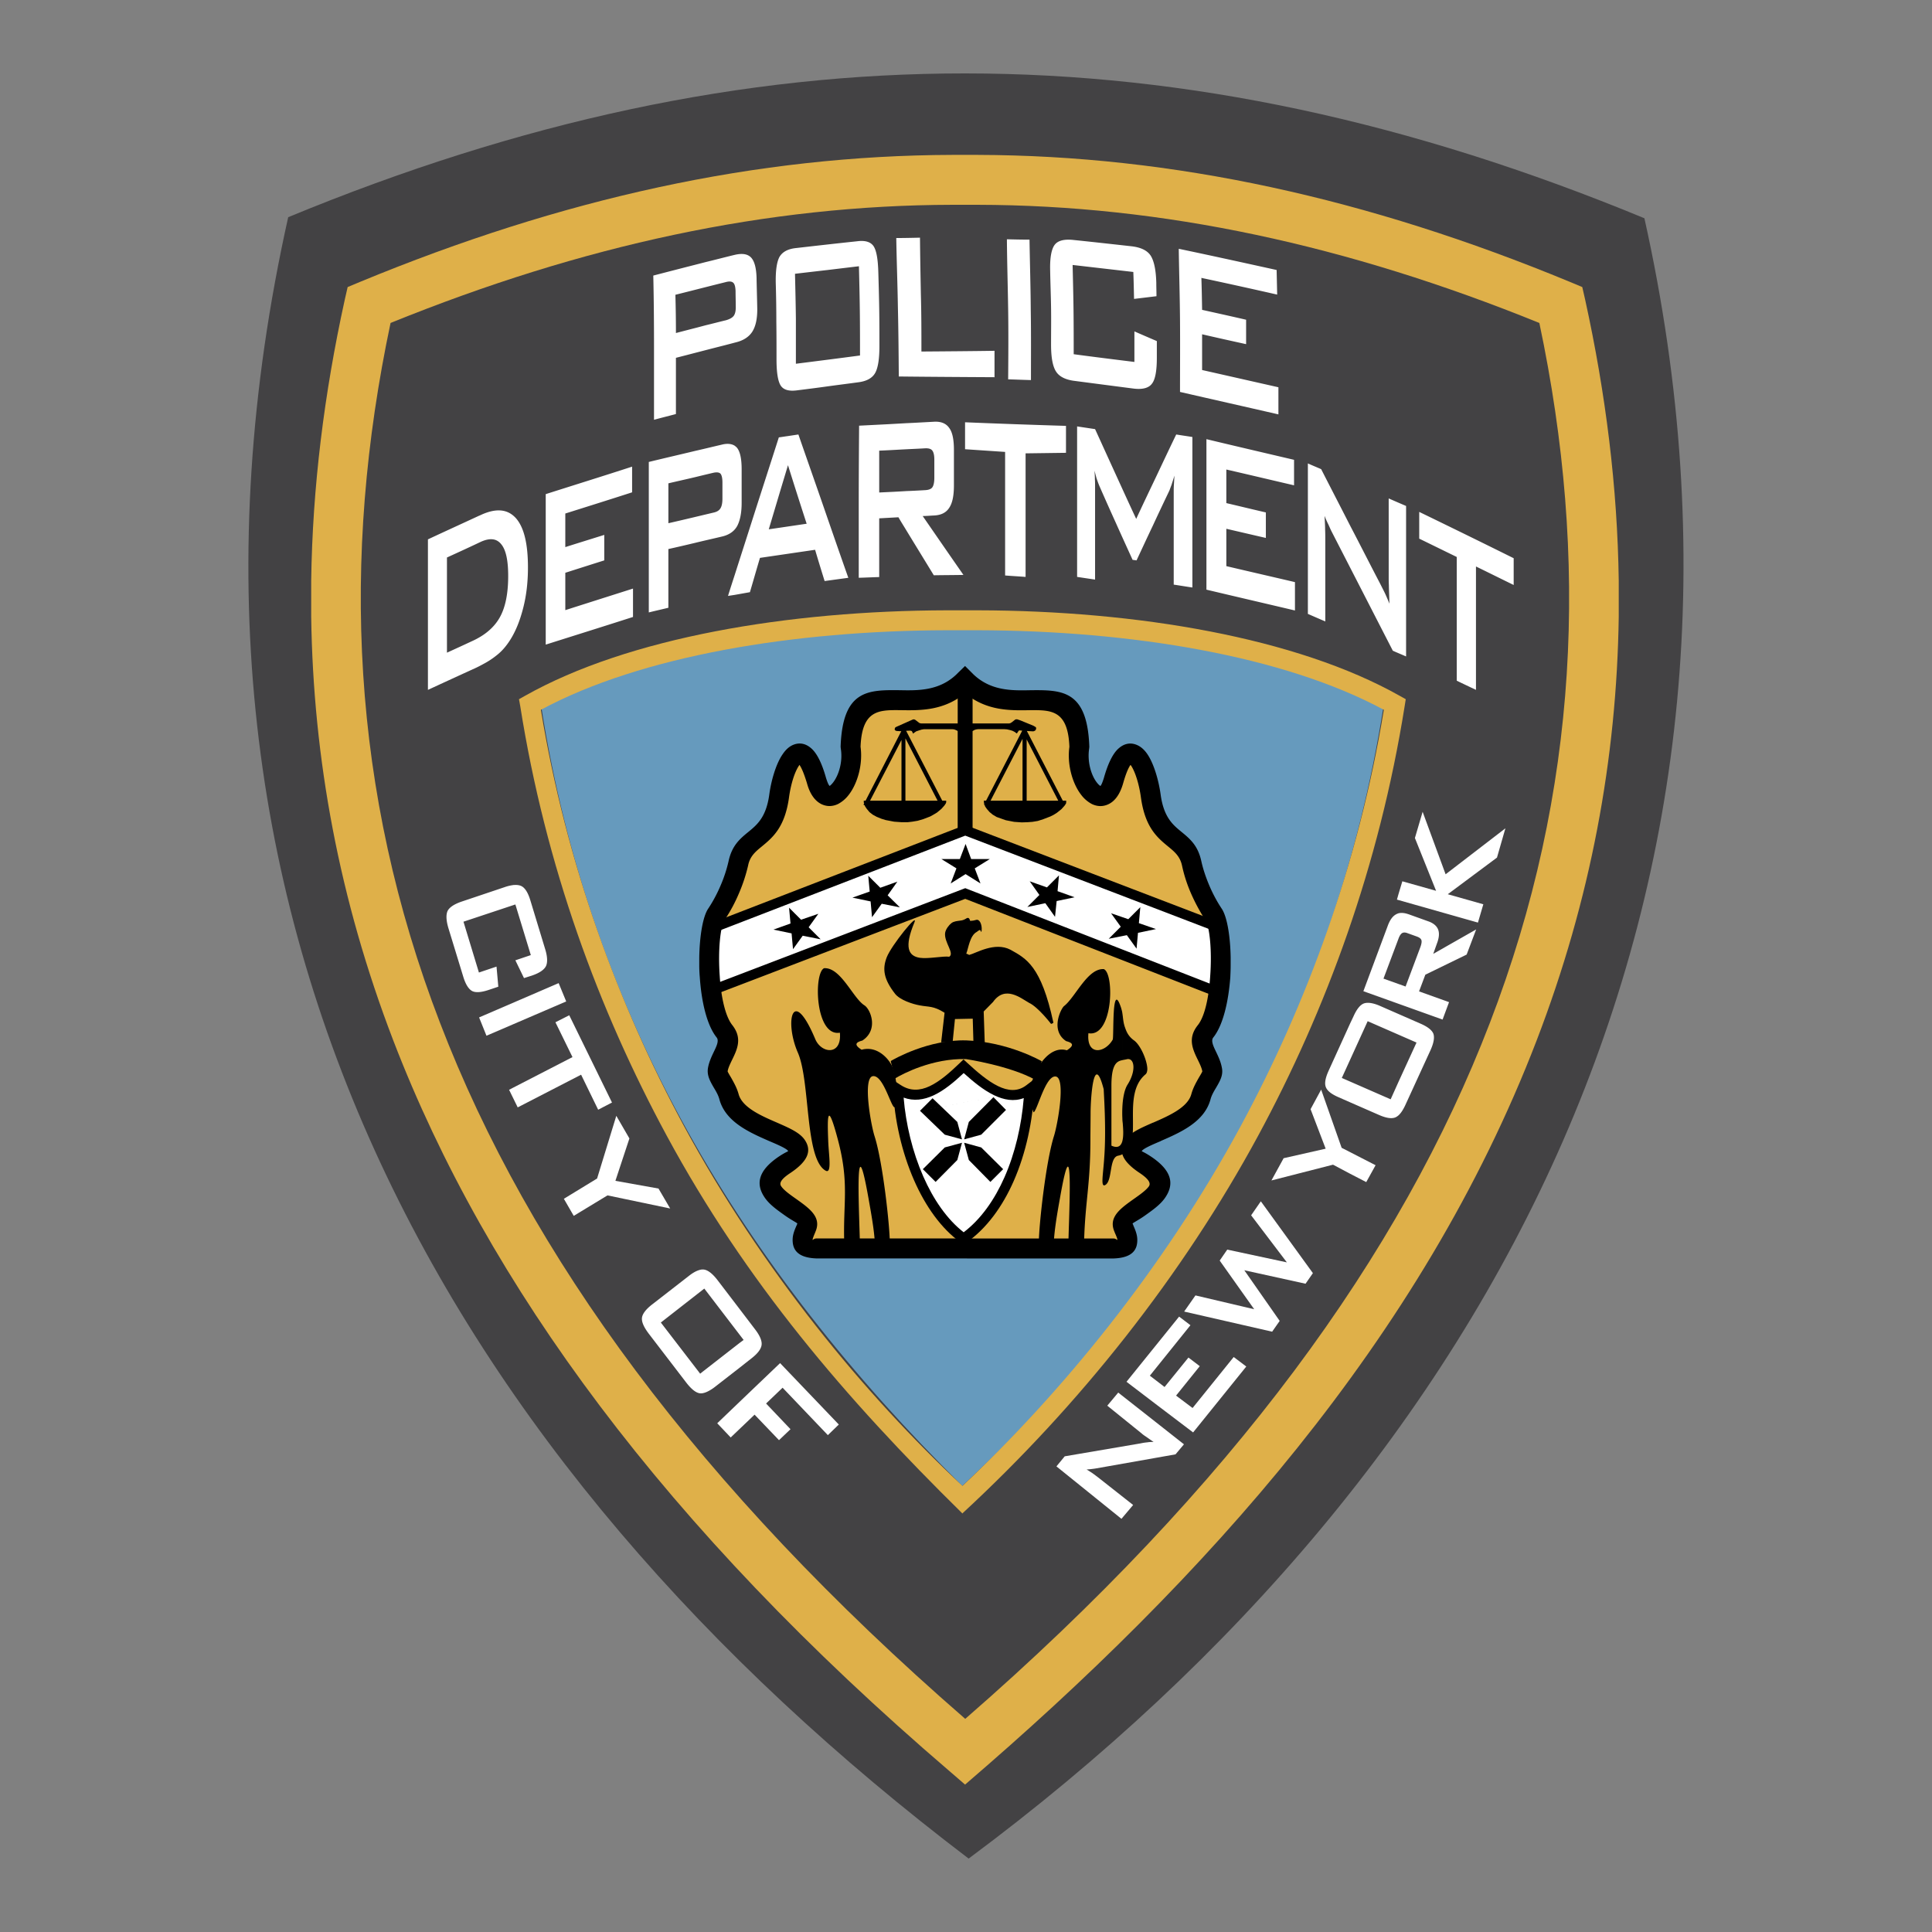 <svg xmlns="http://www.w3.org/2000/svg" width="2500" height="2500" viewBox="0 0 192.756 192.756"><rect x="0" y="0" width="192.756" height="192.756" fill="#808080" stroke="none"/><path fill-rule="evenodd" clip-rule="evenodd" fill="#fff" fill-opacity="0" d="M0 0h192.756v192.756H0V0z"/><path d="M28.754 21.669c-15.48 69.303 15.767 124.165 67.888 163.762 53.303-39.598 82.346-96.788 67.42-163.655C117.461 2.517 75.07 2.534 28.754 21.669z" fill-rule="evenodd" clip-rule="evenodd" fill="#434244"/><path d="M158.15 29.894l-.287-1.255-1.199-.501c-20.211-8.367-39.65-12.631-59.127-12.685h-2.525c-19.476.054-38.898 4.318-59.126 12.685l-1.2.501-.287 1.255c-2.061 9.388-3.225 18.741-3.351 28.058v3.565c.197 14.154 2.795 28.237 8.188 42.284 9.371 24.385 27.162 48.627 55.435 72.852l1.613 1.396c23.9-20.496 45.562-44.416 57.029-74.248 5.395-14.046 7.992-28.129 8.189-42.284v-3.565c-.125-9.317-1.291-18.67-3.352-28.058zm-9.496 72.133c-8.887 23.166-25.711 46.279-52.353 69.465 0 0-.018 0-.018-.018-26.661-23.168-43.502-46.281-52.39-69.447-8.887-23.095-9.89-46.333-4.927-69.805 19.171-7.775 37.59-11.753 56.045-11.789h2.525c18.455.036 36.873 4.013 56.045 11.789 4.964 23.472 3.96 46.711-4.927 69.805z" fill-rule="evenodd" clip-rule="evenodd" fill="#dfb049"/><path d="M138.012 70.601c-4.748 30.137-19.797 57.047-42.014 77.653v-.018c-21.949-21.717-37.089-46.693-41.98-77.635 20.191-10.661 63.855-10.679 83.994 0z" fill-rule="evenodd" clip-rule="evenodd" fill="#669abd"/><path d="M139.643 69.418c-10.303-5.805-26.213-8.492-42.086-8.528h-3.065c-15.875.036-31.803 2.724-42.105 8.528l-.609.341.125.681c2.526 15.964 7.83 30.316 14.62 42.875 7.848 14.514 17.81 26.195 29.475 37.662v.035l.035-.035c11.645-10.75 21.913-23.668 29.491-37.662 6.791-12.559 12.076-26.911 14.621-42.875l.107-.681-.609-.341zm-15.875 42.965c-7.74 14.299-17.971 26.697-27.735 35.854-.018 0-.018.018-.018.018v-.018c-9.801-9.156-19.996-21.537-27.754-35.854-6.594-12.201-11.753-26.122-14.298-41.566 10.016-5.393 25.263-7.902 40.528-7.938H97.556c15.264.036 30.512 2.544 40.51 7.938-2.545 15.444-7.705 29.365-14.298 41.566z" fill-rule="evenodd" clip-rule="evenodd" fill="#dfb049"/><path d="M74.926 25.684c-.358-.359-.896-.43-1.648-.251-.967.233-1.917.484-2.885.717l-.917.236c-1.436.366-2.869.736-4.297 1.107.054 2.401.072 4.802.072 7.203v7.185c.717-.197 1.451-.376 2.186-.573v-2.795V35.7a292.94 292.94 0 0 0 1.945-.502c.679-.174 1.358-.352 2.038-.526.661-.167 1.322-.335 1.983-.513.752-.179 1.308-.537 1.648-1.057.34-.537.502-1.272.502-2.239-.018-1.057-.054-2.132-.072-3.189-.035-.969-.214-1.633-.555-1.99zm-1.719 5.822c-.144.197-.412.34-.788.448-.681.161-1.344.34-2.025.501-.283.077-.565.15-.847.225-.705.181-1.409.363-2.109.546 0-1.272-.018-2.544-.054-3.816.52-.13 1.04-.26 1.56-.392 1.139-.289 2.277-.579 3.421-.862.376-.107.645-.089.789.054.144.125.215.394.233.824 0 .501.018 1.021.018 1.523.016.43-.056.752-.198.949zM87.63 27.152c-.036-1.272-.179-2.132-.466-2.58-.287-.43-.824-.609-1.648-.501-2.042.215-4.085.448-6.127.681-.806.089-1.344.394-1.63.896-.269.52-.394 1.416-.358 2.706.036 1.254.054 2.508.054 3.762.018 1.254.018 2.491.018 3.745 0 1.308.143 2.168.412 2.598.287.448.842.592 1.648.484 1.003-.125 2.007-.251 3.028-.395 1.04-.143 2.061-.269 3.1-.412.806-.107 1.361-.412 1.648-.914.287-.501.43-1.397.43-2.669 0-1.236 0-2.472-.019-3.69-.018-1.238-.054-2.474-.09-3.711zm-8.224 9.139v-4.479c-.018-1.505-.054-3.01-.089-4.497 1.075-.126 2.149-.251 3.243-.376 1.04-.125 2.078-.251 3.136-.376.036 1.487.071 2.974.089 4.461.018 1.487.018 2.974.018 4.443-2.134.285-4.265.554-6.397.824zM102.715 23.909c-.752 0-1.504-.018-2.256-.036.018 2.329.09 4.658.125 6.988.035 2.329.018 4.658 0 6.987.752.018 1.523.054 2.275.072 0-2.329.018-4.676-.02-7.006-.015-2.329-.087-4.658-.124-7.005zM91.876 29.392c-.036-1.899-.072-3.781-.089-5.68-.789.018-1.577.036-2.365.036.036 2.311.125 4.604.161 6.916.054 2.293.072 4.605.09 6.898 3.189.036 6.378.054 9.55.072V35c-2.419.036-4.856.054-7.293.072 0-1.9 0-3.78-.054-5.68zM119.934 36.917v-3.565c1.469.34 2.922.663 4.391.985V31.9c-1.469-.34-2.939-.663-4.391-.986-.018-1.057-.035-2.132-.072-3.189 2.527.538 5.035 1.093 7.562 1.667l-.055-2.455c-3.26-.717-6.504-1.434-9.764-2.114.035 2.383.107 4.766.125 7.149.018 2.365 0 4.748 0 7.131 3.279.752 6.539 1.487 9.818 2.24v-2.706c-2.544-.573-5.069-1.147-7.614-1.72zM113.18 36.111c-2.025-.251-4.049-.501-6.057-.771 0-1.47 0-2.956-.018-4.443s-.055-2.974-.09-4.461c2.025.232 4.031.465 6.057.698.035.896.053 1.792.072 2.688.752-.089 1.504-.179 2.238-.269 0-.448-.018-.896-.018-1.344-.035-1.29-.232-2.204-.574-2.724-.34-.501-.967-.806-1.898-.914-1.936-.215-3.852-.43-5.77-.627-.932-.107-1.576.053-1.898.484-.322.43-.484 1.29-.449 2.562.02 1.236.072 2.472.09 3.708.018 1.219 0 2.455 0 3.691 0 1.272.162 2.168.502 2.687.322.501.949.824 1.898.932 1.918.251 3.836.502 5.77.752.914.125 1.559-.035 1.883-.465.34-.412.5-1.291.5-2.58V34.03c-.752-.322-1.504-.645-2.238-.967v3.048zM72.446 53.405c.412-.159.742-.399.98-.731.042-.058.081-.119.12-.188.287-.537.448-1.308.448-2.311v-3.351c0-1.021-.144-1.738-.448-2.132a1.03 1.03 0 0 0-.187-.175c-.016-.013-.029-.027-.046-.04-.305-.197-.734-.251-1.254-.125-.605.141-1.206.285-1.809.428-.288.067-.577.135-.861.199-1.559.376-3.117.734-4.658 1.11v15.014c.645-.161 1.29-.305 1.953-.466v-5.859c.896-.197 1.81-.412 2.705-.626.878-.215 1.774-.413 2.67-.628a2.905 2.905 0 0 0 .387-.119zm-.566-2.692c-.125.215-.358.358-.698.43-1.505.358-2.992.717-4.497 1.058v-3.978c.896-.215 1.81-.412 2.705-.627.591-.144 1.183-.287 1.792-.43.34-.071.573-.036.698.09.126.143.197.448.197.878v1.612c.001.448-.071.77-.197.967zM56.4 57.146c1.29-.412 2.58-.824 3.888-1.236v-2.544c-1.308.412-2.598.807-3.888 1.219v-3.351c2.222-.699 4.443-1.397 6.665-2.114v-2.562c-2.866.932-5.751 1.828-8.618 2.742v15.014c2.886-.914 5.806-1.827 8.708-2.759v-2.831c-2.257.717-4.515 1.434-6.754 2.15l-.001-3.728zM47.979 51.376c-.107.054-.215.089-.322.143-1.666.771-3.314 1.523-4.963 2.294v15.015c1.595-.735 3.189-1.47 4.802-2.204.248-.118.479-.239.701-.361a8.112 8.112 0 0 0 1.342-.875c.537-.412.967-.932 1.326-1.487.591-.914 1.021-2.006 1.343-3.278.323-1.272.466-2.598.466-4.014 0-2.365-.394-3.995-1.2-4.909-.825-.915-1.972-1.023-3.495-.324zm1.899 10.195c-.466.842-1.2 1.558-2.222 2.114-.056.034-.116.063-.175.094-.129.066-.26.131-.398.192-.842.395-1.667.771-2.49 1.147V60.37v-4.748c1.021-.466 2.042-.932 3.063-1.416.107-.053.233-.108.341-.161.896-.394 1.559-.323 2.024.269.466.573.681 1.63.681 3.153.001 1.721-.268 3.101-.824 4.104zM122.352 52.756c1.309.305 2.617.609 3.943.914v-2.544c-1.326-.305-2.635-.627-3.943-.932v-3.351c2.258.519 4.516 1.057 6.756 1.577v-2.544c-2.902-.681-5.822-1.361-8.742-2.061V58.83c2.938.698 5.875 1.379 8.832 2.078v-2.83c-2.293-.538-4.568-1.058-6.846-1.595v-3.727zM79.657 43.349c-.358.054-.717.107-1.075.162-.287.036-.573.089-.878.125-.842 2.634-1.702 5.286-2.544 7.919-.609 1.917-1.236 3.853-1.845 5.77-.233.717-.466 1.434-.681 2.132.215-.036.448-.071.681-.107l1.505-.269c.34-1.146.663-2.293 1.003-3.422l5.5-.807c.305 1.039.627 2.079.949 3.118l2.365-.323c-.842-2.382-1.666-4.765-2.49-7.148-.824-2.383-1.666-4.767-2.49-7.15zm-1.818 5.644l.778-2.58a546.61 546.61 0 0 0 1.864 5.841c-.359.051-.719.104-1.081.158-.904.133-1.803.269-2.7.397.38-1.268.759-2.543 1.139-3.816zM138.551 53.67v3.941c0 .18 0 .448.018.807 0 .358.035.968.053 1.81a21.589 21.589 0 0 0-.412-.968c-.16-.34-.34-.681-.537-1.075-.986-1.881-1.953-3.799-2.938-5.679-.969-1.899-1.953-3.799-2.922-5.698-.447-.197-.895-.376-1.326-.573v15.014c.574.25 1.148.501 1.738.752v-4.049-4.067c0-.304 0-.663-.018-1.075 0-.412-.035-.86-.053-1.344.09.25.197.484.305.716.125.233.232.52.375.807l3.064 5.966c1.021 1.988 2.041 3.978 3.064 5.966.43.197.877.376 1.324.573v-7.507-7.507c-.59-.251-1.164-.502-1.736-.752l.001 3.942zM141.596 51.072v2.669c1.254.609 2.49 1.218 3.744 1.828V67.914c.627.305 1.273.609 1.918.914v-6.146-6.164c1.254.609 2.508 1.236 3.762 1.846v-2.67c-3.135-1.559-6.29-3.1-9.424-4.622zM115.348 47.56c-.664 1.397-1.344 2.812-1.988 4.21-.699-1.487-1.381-2.992-2.061-4.479-.682-1.487-1.363-2.993-2.043-4.479-.609-.09-1.201-.18-1.793-.269v15.014c.592.089 1.184.179 1.793.269v-4.64-4.641c0-.233 0-.484-.018-.734 0-.269-.02-.556-.037-.86.055.232.127.501.197.752.09.269.197.573.322.86a324.85 324.85 0 0 0 1.631 3.655c.537 1.2 1.094 2.419 1.648 3.637.125.018.252.036.395.054.537-1.147 1.074-2.312 1.631-3.476.537-1.165 1.092-2.33 1.648-3.495.053-.143.125-.34.215-.573.07-.233.178-.538.285-.914-.018.34-.035.645-.053.914-.018.269-.018.502-.018.681v9.282c.609.089 1.236.197 1.863.287v-7.507V43.6c-.537-.089-1.076-.161-1.613-.251-.678 1.398-1.342 2.814-2.004 4.211zM93.202 51.43c.699-.036 1.2-.287 1.505-.771.323-.484.466-1.219.466-2.24v-3.53c0-1.021-.144-1.756-.466-2.186-.305-.448-.806-.663-1.505-.627-.647.037-1.291.07-1.936.105-.268.013-.537.027-.805.038l-1.91.107-2.838.144c-.018 2.526-.036 5.071-.036 7.597v7.578c.663-.018 1.343-.053 2.042-.071v-5.859c.627-.036 1.273-.071 1.917-.107.269.466.556.914.824 1.362.896 1.469 1.81 2.957 2.706 4.426.985-.018 1.971-.018 2.957-.036-1.362-1.953-2.706-3.906-4.067-5.876.375 0 .752-.036 1.146-.054zm-5.483-6.469c.723-.028 1.445-.068 2.168-.11l.96-.049c.48-.02.96-.045 1.441-.073.358-.018.609.054.735.232.125.162.196.466.196.896v1.81c0 .448-.071.77-.196.949-.125.179-.376.269-.735.287-.366.022-.731.04-1.097.059-.244.012-.487.023-.73.031-.425.025-.851.05-1.275.073-.489.023-.978.048-1.466.07l-.001-4.175zM96.284 44.819l3.996.269v12.327c.68.054 1.361.09 2.043.144v-6.164-6.164l4.031-.054v-2.688a907.555 907.555 0 0 1-10.07-.358v2.688zM70.868 138.686c.023-.014.046-.027.07-.043.136-.084.277-.182.423-.297l2.419-1.881 1.183-.932c.627-.484.967-.934 1.021-1.344.054-.395-.162-.932-.663-1.578l-1.541-2.023-2.204-2.885c-.501-.646-.95-.986-1.343-1.039a1.084 1.084 0 0 0-.454.045c-.01.004-.02.006-.03.008-.018.006-.038.012-.056.02-.294.096-.625.289-1.001.59l-3.62 2.812c-.627.484-.967.934-1.021 1.326-.053.412.179.932.663 1.578l3.762 4.908c.502.645.95 1.004 1.344 1.057a.82.82 0 0 0 .21 0h.022l.033-.006c.208-.031.441-.121.699-.268l.084-.048zm-4.936-6.737l4.336-3.387 3.512 4.588.412.537-.412.305-3.727 2.902-.197.16-3.924-5.105zM56.49 99.914l-.753-1.828-7.937 3.422.735 1.828 2.669-1.147 5.286-2.275zM49.717 98.443l-.179-2.006-1.756.592-1.541-5.071 4.963-1.649.215-.071 1.541 5.052-1.541.52.86 1.774.789-.25c.734-.252 1.2-.557 1.397-.932.179-.359.161-.95-.071-1.703l-1.47-4.838c-.232-.788-.538-1.272-.896-1.452a.998.998 0 0 0-.278-.09l-.034-.007a1.813 1.813 0 0 0-.136-.016l-.059-.003c-.05-.002-.1-.002-.153 0l-.039.002c-.042.002-.082.002-.125.007l-.046.009a4.03 4.03 0 0 0-.777.188l-4.318 1.451c-.734.251-1.2.556-1.397.914-.179.376-.161.95.072 1.738l1.469 4.801c.233.789.538 1.273.896 1.471.341.178.896.143 1.648-.107l.966-.324zM59.679 110.717l1.379-.717-4.264-8.707-1.379.699 1.702 3.475-5.913 3.047-.412.215.86 1.755 6.325-3.261 1.702 3.494zM65.699 118.582l-4.3-.77 1.397-4.228-1.307-2.258-1.917 6.254-3.315 2.024.985 1.703 3.369-2.043 6.253 1.308-1.165-1.99zM82.595 143.184l1.093-1.059-5.859-6.127-4.049 3.871L71.558 142l1.344 1.416 2.383-2.275 2.436 2.545 1.148-1.094-2.437-2.563 1.648-1.576 4.515 4.731z" fill-rule="evenodd" clip-rule="evenodd" fill="#fff"/><path d="M96.481 124.549H81.484c-2.024-.07-1.379-1.236-1.021-2.096.752-1.791-6.701-3.262-2.15-6.271 4.604-3.045-4.516-2.812-5.59-6.754-.305-1.184-1.237-2.025-1.111-2.742.269-1.344 1.63-2.561.663-3.779-1.899-2.402-1.846-10.142-.789-11.701 1.04-1.577 1.845-3.494 2.168-5.07.609-2.903 3.458-2.061 4.085-6.755.412-2.992 2.168-6.916 3.727-1.487 1.057 3.673 3.942 0 3.405-3.369.269-8.224 6.504-2.042 11.216-6.504l.197-.179.197.179c4.695 4.461 10.929-1.72 11.197 6.504-.52 3.369 2.348 7.042 3.404 3.369 1.561-5.429 3.316-1.505 3.729 1.487.645 4.694 3.475 3.852 4.084 6.755.322 1.576 1.129 3.494 2.168 5.07 1.057 1.559 1.111 9.298-.787 11.701-.969 1.219.393 2.436.662 3.779.143.717-.807 1.559-1.111 2.742-1.074 3.941-10.193 3.709-5.59 6.754 4.551 3.01-2.902 4.48-2.15 6.271.359.859 1.004 2.025-1.004 2.096H96.481z" fill-rule="evenodd" clip-rule="evenodd" fill="#dfb049"/><path d="M96.302 89.145l-25.64 9.8c-.376-2.023-.197-4.138-.054-6.181l25.693-9.926 24.798 9.496c.393 2.186.5 4.353.178 6.558l-24.975-9.747z" fill-rule="evenodd" clip-rule="evenodd" fill="#fff"/><path d="M96.3 89.678L70.839 99.41l-.556.213-.109-.588c-.37-1.99-.226-4.014-.086-5.981l.023-.322.022-.315.296-.115 25.693-9.926.18-.07.176.067 24.797 9.496.262.101.049.277c.203 1.125.332 2.238.369 3.344a18.923 18.923 0 0 1-.186 3.374l-.09.617-.582-.227L96.3 89.678zm-25.243 8.586l25.068-9.583.178-.068.179.07 24.383 9.515c.094-.859.123-1.717.094-2.576a21.563 21.563 0 0 0-.301-2.923l-24.357-9.328-25.216 9.742-.01.142c-.119 1.67-.232 3.38-.018 5.009zm.026-5.139c-.001.014-.001.029-.003.043l.003-.043zm-.003.048z"/><path d="M111.566 138.938l-1.092 1.307 3.439 2.777c.072.072.197.162.357.27.162.107.432.305.826.572-.199 0-.395 0-.611.037a5.471 5.471 0 0 0-.697.107l-7.561 1.289-.826 1.004 6.486 5.232 1.166-1.381-3.549-2.795c-.143-.107-.287-.215-.482-.357-.18-.127-.395-.252-.609-.395.143 0 .305-.018.447-.035.162-.02.322-.037.52-.072l5.877-1.039 2.025-.359.842-1.002-2.867-2.258-3.691-2.902zM118.984 140.477l-1.648-1.237 2.365-2.937-1.129-.86-2.383 2.938-.931-.717-.537-.412 4.049-5.035-1.129-.86-5.25 6.504 2.867 2.186 3.779 2.867 5.305-6.576-1.254-.949-4.104 5.088zM124.826 121.252l3.565 4.695-5.948-1.273-.754 1.094 3.442 4.855-5.86-1.379-1.128 1.611 8.779 2.008.752-1.076-3.529-5.053 6.109 1.344.734-1.057-5.195-7.166-.967 1.397zM141.738 102.135l-4.049-1.773c-.699-.305-1.236-.377-1.611-.25-.377.143-.717.572-1.039 1.289l-.324.682-2.168 4.766c-.322.717-.412 1.254-.268 1.611.143.377.555.699 1.254 1.004l1.182.52 2.867 1.254c.699.305 1.236.395 1.613.252.105-.041.209-.107.311-.193l.029-.021.029-.031c.051-.049.102-.104.15-.162l.006-.008c.057-.066.111-.143.164-.225.014-.021.027-.045.041-.064.037-.059.072-.121.109-.188.02-.035.039-.068.057-.105.049-.092.096-.188.143-.293l2.49-5.428c.322-.717.412-1.254.287-1.631-.142-.362-.573-.702-1.273-1.006zm-2.203 5.787l-.789 1.756-4.873-2.131.842-1.846 1.738-3.816 4.873 2.131-1.791 3.906zM143.352 94.162c.232-.591.27-1.075.125-1.433-.143-.358-.482-.645-1.021-.824l-1.846-.663a2.422 2.422 0 0 0-.199-.065c-.328-.1-.621-.12-.875-.061-.09.036-.162.054-.25.108-.342.179-.627.574-.844 1.183l-2.418 6.486 7.902 2.83.645-1.738-2.992-1.074.627-1.666 4.121-2.007.949-2.508-4.281 2.437.357-1.005zm-1.631.304l-1.486 3.959-.699-.25-1.506-.537 1.488-3.96c.049-.139.102-.252.156-.345.01-.014.018-.031.027-.044.006-.01.012-.016.02-.025a.652.652 0 0 1 .154-.159c.145-.09.324-.09.557 0l.947.34c.234.089.379.197.432.34s.017.377-.09.681zM131.812 108.711l-1.056 1.953 1.506 3.941-4.194.95-1.218 2.22 6.146-1.574 1.719.912 1.596.825.931-1.684-3.387-1.738-2.043-5.805zM150.195 82.641l-5.966 4.587-2.293-6.235-.77 2.616 2.113 5.267-3.367-.949-.377 1.254-.162.573 8.082 2.293.537-1.827-3.547-1.003 4.909-3.655.841-2.921z" fill-rule="evenodd" clip-rule="evenodd" fill="#fff"/><path fill-rule="evenodd" clip-rule="evenodd" d="M81.646 91.169l-1.721.592-1.2-1.2.144 1.576-1.702.61 1.809.376.143 1.577.967-1.344 1.792.358-1.2-1.2.968-1.345zM110.85 91.116l1.72.592 1.2-1.201-.143 1.595 1.703.591-1.793.376-.142 1.577-.969-1.344-1.809.359 1.201-1.202-.968-1.343zM89.529 87.963l-1.702.609-1.201-1.2.144 1.576-1.721.609 1.811.377.142 1.576.968-1.343 1.81.358-1.219-1.2.968-1.362zM102.734 87.927l1.719.61 1.201-1.202-.142 1.577 1.701.609-1.791.377-.162 1.576-.967-1.361-1.793.376 1.201-1.2-.967-1.362zM93.918 85.705h1.846l.573-1.505.555 1.505h1.864l-1.504.932.572 1.505-1.487-.932-1.487.932.574-1.505-1.506-.932zM89.296 107.6c.789-.484 3.745-2.023 7.077-1.936 0 0 4.408.664 6.934 2.078l.627-1.863s-3.332-1.934-7.525-2.078c-3.762-.107-7.185 1.846-7.543 2.061l.43 1.738zM95.549 83.107h1.486V72.948l.02-.018.178-.108.197-.054.162-.018h2.615l.252.018.322.072.232.072.215.107.215.161.037-.036.053-.089.055-.072.035-.071.072-.036.268.018.018.018-3.6 6.969h-.217v.179l.037.162-.037.053.072.036.055.161.178.251.27.305.305.251.395.233.502.179.41.144.826.161.752.054.592-.018.482-.036.539-.089.555-.179.699-.269.322-.161.34-.215.447-.358.305-.34.145-.215.018-.107V79.9l.018-.018h-.357l-3.584-6.951.609.036.107-.018.125-.072.055-.072.035-.161-.035-.09-.055-.036-.18-.107-1.307-.538-.322-.108h-.09l-.09.019-.072.054-.27.215-.143.09-.125.036h-3.656v-4.73H95.55v4.73h-3.62l-.125-.018-.089-.036-.395-.304-.125-.055-.125.019-1.685.752-.089.072-.036.144.018.071.072.072.125.036.358.018h.089l-3.565 6.934h-.179v-.018.197l.036.107-.072.107.125.072.054.125.161.233.269.322.323.251.394.215.484.197.412.126.842.161.752.054h.591l.466-.054.537-.09.556-.161.699-.269.322-.179.358-.215.43-.358.305-.34.144-.215.035-.107V79.882h-.394l-3.602-6.969.395-.018.107.018.071.036.125.251.054-.054.072-.054.179-.125.269-.09.287-.089.232-.036h2.831-.018l.179.018.144.054.162.072.053.054v10.157h.001zm6.881-9.335v6.109h3.152l-3.152-6.109zm-.412 6.11v-6.164l-3.189 6.164h3.189zm-8.476 0h-3.208v-6.217l3.208 6.217zm-3.601-6.056l-3.135 6.056h3.135v-6.056z"/><path d="M96.481 125.553h-.197v-1.988h14.763c.322-.018.43.215.43.125 0-.143-.125-.412-.232-.662-.018-.02-.018-.055-.072-.18-.59-1.416.609-2.275 1.918-3.207.609-.43 1.254-.879 1.541-1.291.18-.287.035-.68-.932-1.326-1.863-1.236-2.115-2.275-1.451-3.277.502-.754 1.559-1.201 2.777-1.738h.018c1.559-.682 3.457-1.506 3.816-2.85.178-.645.482-1.164.752-1.648.197-.322.359-.609.342-.627-.055-.322-.234-.699-.414-1.074-.555-1.129-1.074-2.223-.035-3.529.717-.896 1.111-2.867 1.236-4.893.18-2.49-.035-4.945-.502-5.625a18.542 18.542 0 0 1-1.414-2.634 14.47 14.47 0 0 1-.896-2.777c-.197-.914-.754-1.379-1.344-1.863-1.111-.914-2.348-1.917-2.76-4.963-.16-1.165-.52-2.455-.984-3.153-.02-.018-.037-.036-.055-.054-.215.305-.467.896-.734 1.846-.34 1.182-.896 1.845-1.559 2.114-.52.215-1.039.18-1.541-.053a3.208 3.208 0 0 1-1.074-.914c-.844-1.075-1.434-2.974-1.184-4.802-.143-3.69-1.828-3.672-3.959-3.655-2.008.036-4.301.072-6.451-1.685v-2.723l.681.681.198.197-.018-.018c1.719 1.613 3.779 1.595 5.57 1.559 3.209-.035 5.77-.071 5.967 5.644l-.018.179c-.197 1.308.197 2.652.771 3.387.125.161.25.286.357.34.09-.089.197-.34.34-.789.432-1.541.932-2.473 1.451-2.938.557-.501 1.146-.609 1.721-.412.465.161.859.501 1.182.985.629.932 1.111 2.562 1.309 3.996.305 2.275 1.219 3.027 2.043 3.708.877.716 1.684 1.38 2.023 2.974.162.734.432 1.559.789 2.401.34.806.771 1.612 1.236 2.311.537.789.861 2.724.896 4.873v.79c0 .395-.018.807-.035 1.199-.18 2.365-.699 4.75-1.703 6.004-.25.322.018.877.287 1.432.232.484.465.986.572 1.559.162.754-.178 1.326-.572 2.008-.215.357-.449.752-.557 1.164-.609 2.258-2.992 3.297-4.963 4.156h.02c-.934.395-1.758.754-1.918 1.004-.018.035.25.107.877.52 2.258 1.488 2.312 2.85 1.488 4.086-.484.734-1.291 1.289-2.043 1.826-.627.449-1.254.754-1.236.807 0 .018.035.072.072.162v.018c.18.412.375.859.395 1.361.035 1.039-.449 1.863-2.348 1.936H96.481v-.004zm-.197 0H81.449c-1.9-.072-2.401-.896-2.366-1.936.018-.502.215-.949.394-1.361.019-.035.036-.072.072-.18.018-.053-.609-.357-1.236-.807-.753-.537-1.559-1.092-2.043-1.826-.824-1.236-.752-2.598 1.487-4.086.627-.412.896-.484.878-.52-.161-.25-.985-.609-1.917-1.004-1.953-.859-4.336-1.898-4.945-4.156-.107-.412-.34-.807-.556-1.164-.394-.682-.716-1.254-.573-2.008.108-.572.341-1.074.573-1.559.269-.555.538-1.109.287-1.432-1.003-1.254-1.523-3.639-1.684-6.004a13.342 13.342 0 0 1-.054-1.199v-.79c.036-2.149.358-4.084.896-4.873.466-.699.896-1.505 1.236-2.311a13.89 13.89 0 0 0 .788-2.401c.34-1.594 1.147-2.258 2.025-2.974.824-.681 1.738-1.433 2.043-3.708.197-1.434.68-3.064 1.326-3.996.322-.483.699-.824 1.165-.985.573-.197 1.165-.09 1.72.412.52.466 1.021 1.397 1.451 2.938.144.448.251.699.359.789.089-.054.215-.18.34-.34.574-.735.985-2.079.771-3.387l-.018-.179c.197-5.715 2.759-5.679 5.966-5.644 1.792.036 3.87.054 5.572-1.559l-.018.018.197-.197.699-.681v2.723c-2.15 1.756-4.461 1.72-6.468 1.685-2.114-.018-3.816-.036-3.959 3.655.251 1.828-.341 3.727-1.183 4.802a3.219 3.219 0 0 1-1.075.914c-.502.233-1.022.268-1.542.053-.645-.269-1.218-.932-1.54-2.114-.287-.95-.538-1.541-.753-1.846-.018.018-.036.036-.036.054-.484.698-.842 1.988-1.003 3.153-.412 3.046-1.649 4.049-2.759 4.963-.591.484-1.147.95-1.326 1.863a16.16 16.16 0 0 1-.914 2.777c-.377.896-.86 1.81-1.415 2.634-.466.681-.681 3.136-.502 5.625.125 2.025.538 3.996 1.254 4.893 1.021 1.307.502 2.4-.054 3.529-.179.375-.358.752-.412 1.074-.018.018.144.305.34.627.269.484.574 1.004.753 1.648.358 1.344 2.257 2.168 3.834 2.85 1.218.537 2.275.984 2.777 1.738.663 1.002.412 2.041-1.433 3.277-.986.646-1.129 1.039-.932 1.326.269.412.914.861 1.523 1.291 1.308.932 2.508 1.791 1.917 3.207l-.071.18c-.108.25-.215.52-.233.662 0 .09.107-.143.43-.125h14.782v1.992z" fill-rule="evenodd" clip-rule="evenodd"/><path d="M111.979 105.771c.145-.035.287-.053.43-.088.771-.197.986 1.109.09 2.525-.34.537-.482 1.434-.52 2.275v1.094c0 .178.018.34.037.482.035.467.107 1.236-.037 1.773v1.326c2.223-1.021-.18-5.895 2.312-7.973.107-.09.16-.25.178-.467v-.105c-.035-.861-.68-2.33-1.307-2.797-.629-.447-.789-.932-.951-1.396-.16-.502-.16-.896-.232-1.326v4.677zm-1.092 8.53v-5.984c0-2.15.537-2.438 1.092-2.545v-4.676c-.018-.16-.07-.34-.125-.537-.967-2.939-.699 2.92-.842 3.172-.771 1.342-2.635 1.646-2.42-.646 2.455.432 2.617-5.912 1.541-6.396-1.631-.107-2.83 2.797-3.977 3.691-.287.232-1.416 2.418.215 3.494.697.18.824.43.072.914-1.721-.502-2.957 1.719-3.154 2.293-.449 1.184-.449.717-.52 2.043-.377.268.107 1.057.34 1.846.342 0 1.184-3.709 2.223-3.566 1.021.145.197 4.766-.18 5.949-.824 2.615-1.504 8.977-1.504 10.57.232-.232-1.918-.412-2.168.035v.197c.053.127.215.287.537.484.896 0 1.738-.035 3.1-.035 0-1.416.305-3.227.627-5.018 1.504-8.6.842 2.635.842 5.035.465 0 2.311.215 2.975.018.859-.287.502-.914-1.398-.859.107-3.854.627-5.645.627-10.07 0-.572.018-2.061.018-2.688 0-1.289.287-6.27 1.309-2.346 0 .305.27 3.904.055 6.789-.107 1.738-.395 3.047.107 2.76.734-.43.357-2.725 1.271-2.92a1.5 1.5 0 0 0 .43-.145v-1.326c-.126.484-.431.771-1.093.467l1.092-3.816v1.094a11.06 11.06 0 0 1 0-1.094l-1.092 3.816zM83.795 103.031c-2.473.43-2.634-5.949-1.577-6.433 1.667-.107 2.884 2.993 4.031 3.708.61.395 1.434 2.438-.215 3.512-.698.18-.824.432-.071.914 1.738-.482 2.957 1.236 3.118 1.846.52 1.881.071.395.501 2.043.395.287-.107 1.074-.322 1.863-.358 0-1.129-3.242-2.168-3.117-1.039.143-.215 4.801.161 5.984.842 2.633 1.523 9.029 1.523 10.625-.323-.072 3.082-.717 1.469.717-.914 0-1.577-.02-2.938-.02 0-1.432-.322-3.242-.645-5.051-1.522-8.637-.86 2.65-.86 5.051-.448 0-2.025.217-2.706.072-1.165-.232-1.04-.896 1.129-.914-.108-3.852.519-5.805-.627-10.123-1.076-4.049-1.057-2.221-.968.072.036 1.361.412 3.404-.269 3.01-2.078-1.199-1.504-8.887-2.759-11.771-1.344-3.064-.556-6.791 1.738-1.344.61 1.452 2.67 1.667 2.455-.644z" fill-rule="evenodd" clip-rule="evenodd"/><path d="M96.14 123.564c4.084-2.867 6.272-8.994 6.557-14.889-2.113 1.611-4.586-.484-6.557-2.295-2.078 2.008-4.282 3.764-6.54 2.295.27 5.698 2.616 12.075 6.54 14.889z" fill-rule="evenodd" clip-rule="evenodd" fill="#fff"/><path d="M96.145 122.945c1.724-1.309 3.083-3.246 4.078-5.504 1.055-2.395 1.693-5.145 1.918-7.887-.98.375-1.996.188-2.99-.297-1.059-.514-2.078-1.363-3.003-2.197-.966.912-1.965 1.742-3.002 2.223-.979.453-1.977.598-2.991.225.222 2.668.891 5.434 1.956 7.857 1.008 2.297 2.368 4.283 4.034 5.58zm4.988-5.101c-1.119 2.537-2.688 4.709-4.707 6.127l-.29.203-.286-.205c-1.948-1.396-3.516-3.623-4.65-6.205-1.23-2.803-1.955-6.031-2.098-9.066l-.046-.969.813.529c.958.625 1.916.559 2.859.123 1.029-.477 2.06-1.385 3.067-2.357l.335-.324.344.316c.959.881 2.038 1.83 3.104 2.348.969.473 1.941.584 2.816-.084l.852-.648-.053 1.066c-.15 3.15-.838 6.37-2.06 9.146z"/><path d="M93.345 117.92l2.168-2.186.466-1.721-1.72.467-2.187 2.168 1.273 1.272zm6.737-1.272l-2.186-2.168-1.703-.467.466 1.721 2.151 2.186 1.272-1.272zm-.967-7.185l-2.456 2.473-.466 1.738 1.703-.467 2.473-2.471-1.254-1.273-7.329 1.361 2.473 2.383 1.72.467-.466-1.738-2.473-2.365-1.254 1.254 7.329-1.362zM93.9 103.998l.34-2.955c-1.146-.717-1.559-.557-2.473-.736-.716-.125-1.988-.537-2.472-1.164-1.111-1.434-1.29-2.436-.824-3.637.466-1.2 3.208-4.568 2.759-3.476-1.039 2.49-.609 3.35.537 3.53.878.125 2.347-.197 2.938-.107.556-.341-.519-1.434-.412-2.365.054-.376.376-.788.627-.985.251-.198.627-.215.86-.251.287-.018.484-.125.681-.251.269-.125.323.269.323.269s.25.018.591-.089c.357-.108.555.394.572.842 0 .412-.053.412-.107.251-.053-.179-.197-.036-.395.107-.68.358-.823 1.613-1.039 2.167.18.054.287.126.287.126.681-.162 2.544-1.344 4.121-.52 1.576.878 3.064 1.612 4.283 7.274 0 0-.055.09-.234.125 0 0-1.289-1.684-2.186-2.096-.824-.465-2.4-1.791-3.602-.09l-.932.951.107 3.17-1.129-.072-.07-2.383-1.774.037-.233 2.311-1.144.017z" fill-rule="evenodd" clip-rule="evenodd"/></svg>
